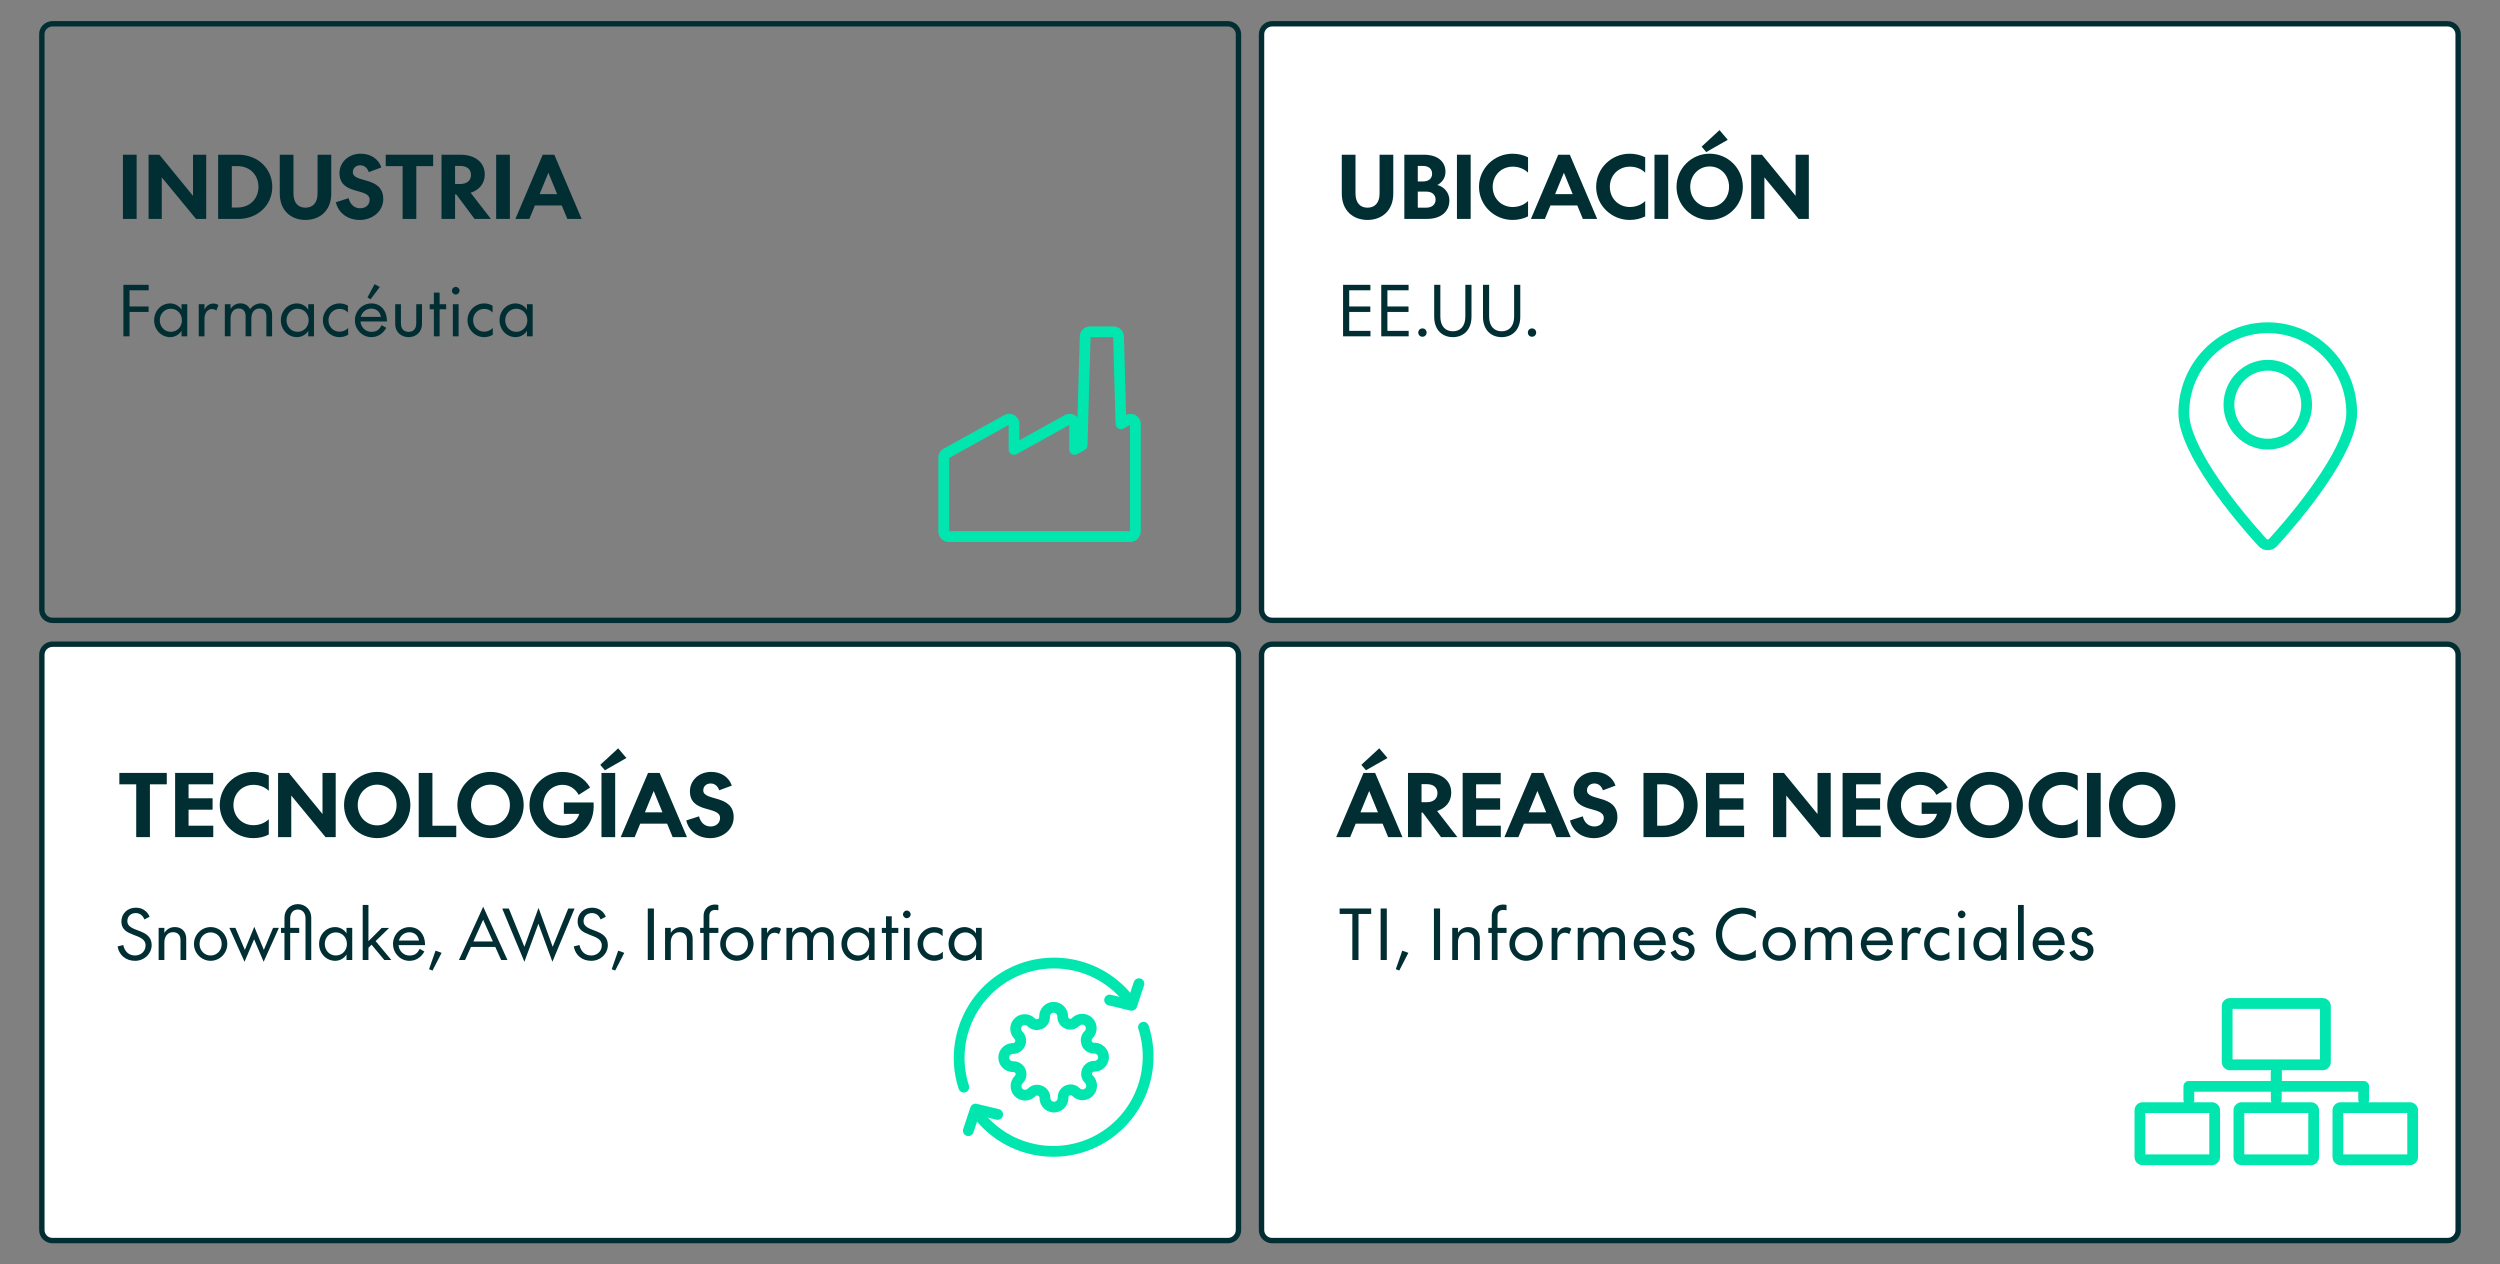 <?xml version="1.0" encoding="UTF-8"?>
<svg xmlns="http://www.w3.org/2000/svg" id="Layer_1" data-name="Layer 1" viewBox="0 0 1390.6 703.3">
  <rect x="0" y="0" width="1390.6" height="703.3" fill="#808080" stroke="none"/>
  <defs>
    <style>
      .cls-1 {
        fill: #fff;
      }

      .cls-1, .cls-2, .cls-3 {
        stroke-width: 0px;
      }

      .cls-2 {
        fill: #002e33;
      }

      .cls-3 {
        fill: #00e6ae;
      }
    </style>
  </defs>
  <g>
    <path class="cls-1" d="m683,690.07H29.17c-3.28,0-5.89-2.7-5.89-5.89v-319.96c0-3.28,2.7-5.89,5.89-5.89h653.83c3.28,0,5.89,2.7,5.89,5.89v319.96c0,3.19-2.61,5.89-5.89,5.89Z"></path>
    <path class="cls-2" d="m683,691.57H29.17c-4.08,0-7.39-3.32-7.39-7.39v-319.96c0-4.08,3.32-7.39,7.39-7.39h653.83c4.08,0,7.39,3.32,7.39,7.39v319.96c0,4.08-3.32,7.39-7.39,7.39ZM29.17,359.83c-2.42,0-4.39,1.97-4.39,4.39v319.96c0,2.42,1.97,4.39,4.39,4.39h653.83c2.42,0,4.39-1.97,4.39-4.39v-319.96c0-2.42-1.97-4.39-4.39-4.39H29.17Z"></path>
  </g>
  <g>
    <path class="cls-2" d="m75.13,534.45c-5.17,0-8.89-3.15-9.73-8.02l3.15-.76c.84,3.65,3.12,5.81,6.57,5.81,3.08,0,5.85-2.16,5.85-5.62,0-7.1-13.45-4.18-13.45-13.22,0-4.48,3.38-7.75,8.05-7.75,3.88,0,6.5,2.2,7.64,5.05l-2.89,1.48c-.87-2.13-2.39-3.53-4.86-3.53-2.62,0-4.63,1.75-4.63,4.52,0,6.38,13.53,3.76,13.53,13.26,0,4.79-4.06,8.78-9.23,8.78Z"></path>
    <path class="cls-2" d="m96.22,518.53c-2.81,0-4.79,2.17-4.79,5.7v9.76h-3.19v-17.86h3.19v2.77c1.22-1.94,3.19-3.23,5.85-3.23,4.1,0,6.31,2.93,6.31,6.38v11.93h-3.19v-11.13c0-2.73-1.56-4.33-4.18-4.33Z"></path>
    <path class="cls-2" d="m117.16,515.68c5.09,0,9.27,4.22,9.27,9.38s-4.18,9.38-9.27,9.38-9.27-4.22-9.27-9.38,4.18-9.38,9.27-9.38Zm0,15.8c3.46,0,6.15-2.73,6.15-6.42s-2.7-6.42-6.15-6.42-6.16,2.74-6.16,6.42,2.7,6.42,6.16,6.42Z"></path>
    <path class="cls-2" d="m146.65,534.98l-5.32-12.5-5.32,12.5-8.43-18.85h3.38l5.24,12.23,5.24-12.84,5.32,12.84,5.13-12.23h3.23l-8.47,18.85Z"></path>
    <path class="cls-2" d="m173.13,533.99h-3.19v-23.18c0-2.96-1.67-4.9-4.26-4.9s-4.26,1.94-4.26,4.9v5.32h5.02v2.81h-5.02v15.04h-3.19v-15.04h-1.94v-2.81h1.94v-5.74c0-4.29,3.23-7.48,7.45-7.48s7.45,3.19,7.45,7.52v23.56Z"></path>
    <path class="cls-2" d="m195.93,516.13v17.86h-3.19v-3.08c-1.22,2.2-3.88,3.53-6.27,3.53-5.09,0-8.97-4.18-8.97-9.38s3.88-9.38,8.97-9.38c2.39,0,5.05,1.33,6.27,3.53v-3.08h3.19Zm-9.12,15.35c3.46,0,6.16-2.73,6.16-6.42s-2.7-6.42-6.16-6.42-6.15,2.74-6.15,6.42,2.7,6.42,6.15,6.42Z"></path>
    <path class="cls-2" d="m204.94,503.37v20.14l7.41-7.37h4.1l-7.52,7.33,8.74,10.52h-3.91l-7.07-8.51-1.75,1.71v6.8h-3.19v-30.62h3.19Z"></path>
    <path class="cls-2" d="m233.47,527.8l2.58,1.45c-1.79,3.34-4.83,5.21-8.32,5.21-5.02,0-9.12-4.22-9.12-9.38s4.1-9.38,9.12-9.38,8.7,3.65,8.7,10.03h-14.74c.3,3.42,2.93,5.78,6.04,5.78s4.48-1.33,5.74-3.69Zm-11.59-4.63h11.17c-.38-2.54-2.28-4.6-5.32-4.6-2.81,0-5.09,1.86-5.85,4.6Z"></path>
    <path class="cls-2" d="m245.64,530l-5.05,9.84-1.94-.72,3.61-10.33,3.38,1.22Z"></path>
    <path class="cls-2" d="m275.5,526.73h-13.53l-3.27,7.26h-3.42l13.49-29.63,13.49,29.63h-3.5l-3.27-7.26Zm-12.2-3.04h10.87l-5.43-12.08-5.43,12.08Z"></path>
    <path class="cls-2" d="m307.27,534.98l-7.79-21.16-7.79,21.16-12.35-29.63h3.69l8.66,21.31,7.86-21.66,7.87,21.66,8.66-21.31h3.53l-12.35,29.63Z"></path>
    <path class="cls-2" d="m328.89,534.45c-5.17,0-8.89-3.15-9.73-8.02l3.15-.76c.84,3.65,3.12,5.81,6.57,5.81,3.08,0,5.85-2.16,5.85-5.62,0-7.1-13.45-4.18-13.45-13.22,0-4.48,3.38-7.75,8.05-7.75,3.88,0,6.5,2.2,7.64,5.05l-2.89,1.48c-.88-2.13-2.39-3.53-4.86-3.53-2.62,0-4.64,1.75-4.64,4.52,0,6.38,13.53,3.76,13.53,13.26,0,4.79-4.07,8.78-9.23,8.78Z"></path>
    <path class="cls-2" d="m347.25,530l-5.05,9.84-1.94-.72,3.61-10.33,3.38,1.22Z"></path>
    <path class="cls-2" d="m363.74,533.99h-3.42v-28.65h3.42v28.65Z"></path>
    <path class="cls-2" d="m377.91,518.53c-2.81,0-4.79,2.17-4.79,5.7v9.76h-3.19v-17.86h3.19v2.77c1.22-1.94,3.19-3.23,5.85-3.23,4.1,0,6.31,2.93,6.31,6.38v11.93h-3.19v-11.13c0-2.73-1.56-4.33-4.18-4.33Z"></path>
    <path class="cls-2" d="m389.43,516.13h1.94v-6.8c0-3.65,2.74-6.19,6.31-6.19.8,0,1.44.12,1.9.23v3c-.68-.15-1.06-.23-1.82-.23-1.79,0-3.19.99-3.19,3.27v6.72h5.02v2.81h-5.02v15.04h-3.19v-15.04h-1.94v-2.81Z"></path>
    <path class="cls-2" d="m409.87,515.68c5.09,0,9.27,4.22,9.27,9.38s-4.18,9.38-9.27,9.38-9.27-4.22-9.27-9.38,4.18-9.38,9.27-9.38Zm0,15.8c3.46,0,6.16-2.73,6.16-6.42s-2.7-6.42-6.16-6.42-6.15,2.74-6.15,6.42,2.7,6.42,6.15,6.42Z"></path>
    <path class="cls-2" d="m433.31,519.63c-.61-.53-1.52-.8-2.43-.8-2.66,0-4.18,2.32-4.18,5.43v9.73h-3.19v-17.86h3.19v3.04c.87-1.94,2.62-3.42,4.94-3.42,1.14,0,2.17.38,2.81.87l-1.14,3Z"></path>
    <path class="cls-2" d="m451.52,518.91c1.25-1.86,3.46-3.23,5.96-3.23,4.07,0,6.27,2.81,6.27,6.27v12.04h-3.19v-11.21c0-2.74-1.44-4.26-3.8-4.26-2.81,0-4.56,2.09-4.56,5.62v9.84h-3.19v-11.21c0-2.74-1.41-4.26-3.8-4.26-2.77,0-4.56,2.09-4.56,5.62v9.84h-3.19v-17.86h3.19v2.7c1.1-1.94,3.08-3.15,5.47-3.15,2.7,0,4.45,1.37,5.4,3.23Z"></path>
    <path class="cls-2" d="m486.47,516.13v17.86h-3.19v-3.08c-1.22,2.2-3.88,3.53-6.27,3.53-5.09,0-8.97-4.18-8.97-9.38s3.88-9.38,8.97-9.38c2.39,0,5.05,1.33,6.27,3.53v-3.08h3.19Zm-9.12,15.35c3.46,0,6.16-2.73,6.16-6.42s-2.7-6.42-6.16-6.42-6.15,2.74-6.15,6.42,2.7,6.42,6.15,6.42Z"></path>
    <path class="cls-2" d="m490.51,516.13h2.32v-6.46h3.19v6.46h3.65v2.81h-3.65v15.04h-3.19v-15.04h-2.32v-2.81Z"></path>
    <path class="cls-2" d="m502.28,508.61c0-1.14.99-2.13,2.13-2.13s2.13.99,2.13,2.13-.95,2.13-2.13,2.13-2.13-.95-2.13-2.13Zm3.72,7.52v17.86h-3.19v-17.86h3.19Z"></path>
    <path class="cls-2" d="m524.32,516.97v3.8c-1.06-1.29-2.81-2.05-4.67-2.05-3.38,0-6.16,2.66-6.16,6.35s2.77,6.34,6.16,6.34c1.86,0,3.68-.8,4.79-2.09v3.8c-1.41.84-3.04,1.33-4.79,1.33-5.09,0-9.27-4.22-9.27-9.38s4.18-9.38,9.27-9.38c1.75,0,3.31.46,4.67,1.29Z"></path>
    <path class="cls-2" d="m546.06,516.13v17.86h-3.19v-3.08c-1.22,2.2-3.88,3.53-6.27,3.53-5.09,0-8.97-4.18-8.97-9.38s3.88-9.38,8.97-9.38c2.39,0,5.05,1.33,6.27,3.53v-3.08h3.19Zm-9.12,15.35c3.46,0,6.15-2.73,6.15-6.42s-2.7-6.42-6.15-6.42-6.16,2.74-6.16,6.42,2.7,6.42,6.16,6.42Z"></path>
  </g>
  <g>
    <path class="cls-1" d="m586.76,557.52c-.48,0-1.01-.18-1.37-.54l-8.59-8.35c-.36-.36-.6-.89-.6-1.43s.24-1.01.6-1.43l8.59-8.35c.78-.78,2.03-.72,2.8.06.78.78.72,2.03-.06,2.8l-7.16,6.98,7.16,6.98c.78.78.78,2.03.06,2.8-.42.3-.89.48-1.43.48Z"></path>
    <path class="cls-1" d="m629.35,624.51c-.84,0-1.55-.48-1.85-1.31l-3.34-9.42-9.31,3.58c-1.01.42-2.15-.12-2.56-1.13-.42-1.01.12-2.15,1.13-2.56l11.21-4.29c.48-.18,1.07-.18,1.55.06.48.24.84.66,1.01,1.13l4,11.33c.36,1.01-.18,2.15-1.19,2.51-.18.12-.42.12-.66.12Z"></path>
    <path class="cls-1" d="m541.49,626.72c-.18,0-.36,0-.54-.06l-11.57-3.28c-1.01-.3-1.67-1.37-1.37-2.45.3-1.01,1.37-1.67,2.45-1.37l9.6,2.74,2.45-9.66c.24-1.07,1.31-1.67,2.39-1.43,1.07.24,1.67,1.31,1.43,2.39l-2.92,11.63c-.12.54-.48.95-.89,1.19-.36.18-.72.3-1.01.3Z"></path>
    <path class="cls-1" d="m538.98,622.66c-.66,0-1.31-.3-1.67-.89-5.07-7.99-7.75-17.3-7.75-26.78,0-16.7,8.23-32.27,22.07-41.64.89-.6,2.15-.36,2.74.54.6.89.36,2.15-.54,2.74-12.77,8.65-20.34,22.97-20.34,38.36,0,8.77,2.45,17.3,7.1,24.7.6.89.3,2.15-.6,2.68-.3.18-.66.3-1.01.3Z"></path>
    <path class="cls-1" d="m579.84,645.21c-5.67,0-11.21-.95-16.46-2.74-1.01-.36-1.55-1.49-1.19-2.51s1.49-1.55,2.51-1.19c4.89,1.67,9.96,2.56,15.21,2.56,17.84,0,34.24-10.44,41.88-26.54.48-.95,1.61-1.37,2.62-.95.95.48,1.37,1.61.95,2.62-8.35,17.42-26.19,28.75-45.51,28.75Z"></path>
    <path class="cls-1" d="m627.68,590.63c-.95,0-1.79-.72-1.97-1.73-2.98-22.97-22.73-40.26-45.93-40.26-1.07,0-1.97-.89-1.97-1.97s.89-1.97,1.97-1.97c25.17,0,46.59,18.79,49.81,43.66.12,1.07-.6,2.09-1.67,2.21-.06.06-.18.06-.24.06Z"></path>
  </g>
  <path class="cls-1" d="m606.68,591.99v7.45c0,.27-.09.53-.28.78s-.4.4-.64.42l-6.24.97c-.3.94-.73,1.96-1.29,3.06.91,1.29,2.12,2.83,3.62,4.63.19.3.28.56.28.8,0,.32-.09.58-.28.76-.62.81-1.72,2.01-3.32,3.6s-2.65,2.39-3.16,2.39c-.3,0-.58-.09-.85-.28l-4.63-3.62c-.99.51-2.03.93-3.1,1.25-.3,2.9-.6,4.98-.93,6.24-.19.64-.59.97-1.21.97h-7.49c-.3,0-.56-.1-.81-.3-.24-.2-.38-.44-.4-.7l-.93-6.16c-.91-.27-1.92-.68-3.02-1.25l-4.75,3.58c-.19.19-.46.28-.8.28-.3,0-.58-.11-.85-.32-3.86-3.57-5.8-5.72-5.8-6.44,0-.24.09-.5.28-.76.27-.38.82-1.09,1.65-2.13.83-1.05,1.46-1.86,1.89-2.46-.62-1.18-1.09-2.28-1.41-3.3l-6.12-.97c-.27-.03-.5-.15-.68-.38-.19-.23-.28-.49-.28-.78v-7.45c0-.27.09-.53.28-.79.19-.25.4-.39.64-.42l6.24-.97c.29-.94.72-1.96,1.29-3.06-.91-1.29-2.12-2.83-3.62-4.63-.19-.3-.28-.56-.28-.81,0-.32.09-.59.28-.8.59-.81,1.69-2,3.3-3.58,1.61-1.58,2.67-2.38,3.18-2.38.29,0,.58.09.85.28l4.63,3.62c.91-.48,1.95-.91,3.1-1.29.3-2.9.6-4.96.93-6.2.19-.64.59-.97,1.21-.97h7.49c.29,0,.56.1.8.3.24.2.38.44.4.7l.93,6.16c.91.27,1.92.68,3.02,1.25l4.75-3.58c.22-.19.48-.28.81-.28.29,0,.58.11.85.32,3.86,3.57,5.8,5.72,5.8,6.44,0,.22-.09.47-.28.76-.32.43-.88,1.15-1.69,2.17-.8,1.02-1.41,1.82-1.81,2.41.62,1.29,1.07,2.39,1.37,3.3l6.12.93c.27.05.5.2.68.42.19.23.28.49.28.78Zm-18.47,10.95c2.01-2.01,3.02-4.44,3.02-7.29s-1.01-5.27-3.02-7.28c-2.01-2.01-4.44-3.02-7.28-3.02s-5.27,1.01-7.29,3.02-3.02,4.44-3.02,7.28,1.01,5.27,3.02,7.29c2.01,2.01,4.44,3.02,7.29,3.02s5.27-1.01,7.28-3.02Z"></path>
  <g>
    <path class="cls-2" d="m767.37,107.61v-21.55h7.63v21.6c0,9.42-6.25,14.68-14.35,14.68s-14.3-5.26-14.3-14.68v-21.6h7.63v21.55c0,5.26,2.65,7.91,6.68,7.91s6.73-2.65,6.73-7.91Z"></path>
    <path class="cls-2" d="m806.2,111.49c0,6.11-4.55,10.28-12.5,10.28h-12.55v-35.71h10.85c7.72,0,12.03,3.84,12.03,9.57,0,3.65-2.23,6.06-4.5,7.25,3.93,1.14,6.68,4.41,6.68,8.62Zm-17.57-10.56h2.94c2.98,0,5.02-1.52,5.02-4.31s-2.04-4.31-5.02-4.31h-2.94v8.62Zm0,14.59h4.59c3.36,0,5.3-1.8,5.3-4.5s-1.94-4.45-5.3-4.45h-4.59v8.95Z"></path>
    <path class="cls-2" d="m818.04,121.77h-7.63v-35.71h7.63v35.71Z"></path>
    <path class="cls-2" d="m841.48,115.14c3.5,0,6.49-1.37,8.48-3.32v8.53c-2.56,1.33-5.54,1.99-8.62,1.99-10.33,0-18.66-8.29-18.66-18.42s8.34-18.42,18.66-18.42c3.08,0,6.06.71,8.62,1.99v8.53c-1.99-1.94-4.97-3.32-8.48-3.32-6.39,0-11.18,4.83-11.18,11.23s4.78,11.22,11.18,11.22Z"></path>
    <path class="cls-2" d="m877.38,114.29h-14.97l-3.08,7.48h-7.77l15.2-35.71h6.44l15.2,35.71h-7.96l-3.08-7.48Zm-12.36-6.3h9.76l-4.88-11.89-4.88,11.89Z"></path>
    <path class="cls-2" d="m906.64,115.14c3.51,0,6.49-1.37,8.48-3.32v8.53c-2.56,1.33-5.54,1.99-8.62,1.99-10.33,0-18.66-8.29-18.66-18.42s8.34-18.42,18.66-18.42c3.08,0,6.06.71,8.62,1.99v8.53c-1.99-1.94-4.97-3.32-8.48-3.32-6.39,0-11.18,4.83-11.18,11.23s4.78,11.22,11.18,11.22Z"></path>
    <path class="cls-2" d="m927.9,121.77h-7.62v-35.71h7.62v35.71Z"></path>
    <path class="cls-2" d="m950.97,85.49c10.28,0,18.47,8.29,18.47,18.42s-8.19,18.42-18.47,18.42-18.42-8.29-18.42-18.42,8.24-18.42,18.42-18.42Zm0,7.1c-5.97,0-10.8,4.78-10.8,11.32s4.83,11.32,10.8,11.32,10.8-4.78,10.8-11.32-4.78-11.32-10.8-11.32Zm5.49-20.22l4.59,5.4-11.98,6.82-2.56-3.03,9.95-9.19Z"></path>
    <path class="cls-2" d="m980.09,86.06l18.71,22.88v-22.88h7.34v35.71h-5.68l-19.04-23.11v23.11h-7.34v-35.71h6.01Z"></path>
  </g>
  <g>
    <path class="cls-2" d="m76,121.77h-7.62v-35.71h7.62v35.71Z"></path>
    <path class="cls-2" d="m88.65,86.06l18.71,22.88v-22.88h7.34v35.71h-5.68l-19.04-23.11v23.11h-7.34v-35.71h6.02Z"></path>
    <path class="cls-2" d="m132.6,86.06c10.56,0,18.85,7.53,18.85,17.86s-8.29,17.86-18.85,17.86h-11.27v-35.71h11.27Zm-.43,6.35h-3.22v23.02h3.17c6.92,0,11.65-4.97,11.65-11.51s-4.74-11.51-11.6-11.51Z"></path>
    <path class="cls-2" d="m176.64,107.61v-21.55h7.62v21.6c0,9.42-6.25,14.68-14.35,14.68s-14.3-5.26-14.3-14.68v-21.6h7.62v21.55c0,5.26,2.65,7.91,6.68,7.91s6.73-2.65,6.73-7.91Z"></path>
    <path class="cls-2" d="m200.08,122.34c-6.63,0-11.94-3.88-13.26-9.85l7.1-2.27c.8,3.41,3.17,5.64,6.39,5.64,3.03,0,5.3-1.85,5.3-4.78,0-6.82-16.77-2.27-16.77-14.78,0-5.83,4.74-10.8,11.84-10.8,5.59,0,9.9,2.98,11.46,7.63l-7.01,2.6c-.66-2.04-2.23-3.79-4.74-3.79-2.32,0-4.12,1.47-4.12,3.84,0,6.25,16.91,2.04,16.91,14.92,0,6.73-5.87,11.65-13.12,11.65Z"></path>
    <path class="cls-2" d="m231.57,92.41v29.37h-7.63v-29.37h-9.38v-6.35h26.38v6.35h-9.38Z"></path>
    <path class="cls-2" d="m253.12,121.77h-7.53v-35.71h10.56c7.86,0,13.5,4.03,13.5,11.04,0,5.02-3.13,8.57-7.86,10.13l11.27,14.54h-9.09l-10.18-13.64h-.66v13.64Zm0-19.42h2.89c3.46,0,5.97-1.71,5.97-5.07s-2.51-4.97-5.97-4.97h-2.89v10.04Z"></path>
    <path class="cls-2" d="m283.62,121.77h-7.63v-35.71h7.63v35.71Z"></path>
    <path class="cls-2" d="m312.51,114.29h-14.97l-3.08,7.48h-7.77l15.2-35.71h6.44l15.2,35.71h-7.96l-3.08-7.48Zm-12.36-6.3h9.76l-4.88-11.89-4.88,11.89Z"></path>
  </g>
  <g>
    <path class="cls-2" d="m769.07,461.2h-14.97l-3.08,7.48h-7.77l15.2-35.71h6.44l15.2,35.71h-7.96l-3.08-7.48Zm-12.36-6.3h9.76l-4.88-11.89-4.88,11.89Zm10.47-35.62l4.59,5.4-11.98,6.82-2.56-3.03,9.95-9.19Z"></path>
    <path class="cls-2" d="m790.71,468.68h-7.53v-35.71h10.56c7.86,0,13.5,4.03,13.5,11.04,0,5.02-3.13,8.57-7.86,10.13l11.27,14.54h-9.09l-10.18-13.64h-.66v13.64Zm0-19.42h2.89c3.46,0,5.97-1.71,5.97-5.07s-2.51-4.97-5.97-4.97h-2.89v10.04Z"></path>
    <path class="cls-2" d="m813.58,432.97h21.17v6.35h-13.69v7.77h13.36v6.35h-13.36v8.9h13.74v6.35h-21.22v-35.71Z"></path>
    <path class="cls-2" d="m862.65,461.2h-14.97l-3.08,7.48h-7.77l15.2-35.71h6.44l15.2,35.71h-7.96l-3.08-7.48Zm-12.36-6.3h9.76l-4.88-11.89-4.88,11.89Z"></path>
    <path class="cls-2" d="m886.56,469.25c-6.63,0-11.94-3.88-13.26-9.85l7.1-2.27c.81,3.41,3.17,5.64,6.39,5.64,3.03,0,5.3-1.85,5.3-4.78,0-6.82-16.77-2.27-16.77-14.78,0-5.83,4.74-10.8,11.84-10.8,5.59,0,9.9,2.98,11.46,7.63l-7.01,2.6c-.66-2.04-2.23-3.79-4.74-3.79-2.32,0-4.12,1.47-4.12,3.84,0,6.25,16.91,2.04,16.91,14.92,0,6.73-5.87,11.65-13.12,11.65Z"></path>
    <path class="cls-2" d="m925.44,432.97c10.56,0,18.85,7.53,18.85,17.86s-8.29,17.86-18.85,17.86h-11.27v-35.71h11.27Zm-.43,6.35h-3.22v23.02h3.17c6.92,0,11.65-4.97,11.65-11.51s-4.74-11.51-11.6-11.51Z"></path>
    <path class="cls-2" d="m948.93,432.97h21.17v6.35h-13.69v7.77h13.36v6.35h-13.36v8.9h13.74v6.35h-21.22v-35.71Z"></path>
    <path class="cls-2" d="m992.26,432.97l18.71,22.88v-22.88h7.34v35.71h-5.68l-19.04-23.11v23.11h-7.34v-35.71h6.02Z"></path>
    <path class="cls-2" d="m1024.94,432.97h21.17v6.35h-13.69v7.77h13.36v6.35h-13.36v8.9h13.74v6.35h-21.22v-35.71Z"></path>
    <path class="cls-2" d="m1068.18,469.25c-10.18,0-18.42-8.29-18.42-18.42s8.24-18.42,18.42-18.42c6.58,0,12.17,3.36,15.3,8.71l-6.35,4.07c-1.8-3.36-5.07-5.59-8.95-5.59-5.97,0-10.8,4.88-10.8,11.23s4.83,11.41,10.94,11.41c4.45,0,7.81-2.13,9.14-6.49h-8.57v-6.35h16.53c.9,12.41-7.06,19.85-17.24,19.85Z"></path>
    <path class="cls-2" d="m1106.73,432.4c10.28,0,18.47,8.29,18.47,18.42s-8.19,18.42-18.47,18.42-18.42-8.29-18.42-18.42,8.24-18.42,18.42-18.42Zm0,7.1c-5.97,0-10.8,4.78-10.8,11.32s4.83,11.32,10.8,11.32,10.8-4.78,10.8-11.32-4.78-11.32-10.8-11.32Z"></path>
    <path class="cls-2" d="m1147.22,462.05c3.5,0,6.49-1.37,8.48-3.32v8.53c-2.56,1.33-5.54,1.99-8.62,1.99-10.33,0-18.66-8.29-18.66-18.42s8.34-18.42,18.66-18.42c3.08,0,6.06.71,8.62,1.99v8.53c-1.99-1.94-4.97-3.32-8.48-3.32-6.39,0-11.18,4.83-11.18,11.23s4.78,11.22,11.18,11.22Z"></path>
    <path class="cls-2" d="m1168.48,468.68h-7.63v-35.71h7.63v35.71Z"></path>
    <path class="cls-2" d="m1191.54,432.4c10.28,0,18.47,8.29,18.47,18.42s-8.19,18.42-18.47,18.42-18.42-8.29-18.42-18.42,8.24-18.42,18.42-18.42Zm0,7.1c-5.97,0-10.8,4.78-10.8,11.32s4.83,11.32,10.8,11.32,10.8-4.78,10.8-11.32-4.78-11.32-10.8-11.32Z"></path>
  </g>
  <g>
    <path class="cls-2" d="m83.39,436.27v29.37h-7.62v-29.37h-9.38v-6.35h26.38v6.35h-9.38Z"></path>
    <path class="cls-2" d="m97.41,429.92h21.17v6.35h-13.69v7.77h13.36v6.35h-13.36v8.9h13.74v6.35h-21.22v-35.71Z"></path>
    <path class="cls-2" d="m141.03,459c3.5,0,6.49-1.37,8.48-3.32v8.53c-2.56,1.33-5.54,1.99-8.62,1.99-10.33,0-18.66-8.29-18.66-18.42s8.34-18.42,18.66-18.42c3.08,0,6.06.71,8.62,1.99v8.53c-1.99-1.94-4.97-3.32-8.48-3.32-6.39,0-11.18,4.83-11.18,11.23s4.78,11.22,11.18,11.22Z"></path>
    <path class="cls-2" d="m160.68,429.92l18.71,22.88v-22.88h7.34v35.71h-5.68l-19.04-23.11v23.11h-7.34v-35.71h6.01Z"></path>
    <path class="cls-2" d="m209.79,429.36c10.28,0,18.47,8.29,18.47,18.42s-8.19,18.42-18.47,18.42-18.42-8.29-18.42-18.42,8.24-18.42,18.42-18.42Zm0,7.1c-5.97,0-10.8,4.78-10.8,11.32s4.83,11.32,10.8,11.32,10.8-4.78,10.8-11.32-4.78-11.32-10.8-11.32Z"></path>
    <path class="cls-2" d="m232.9,429.92h7.63v29.37h13.26v6.35h-20.89v-35.71Z"></path>
    <path class="cls-2" d="m272.82,429.36c10.28,0,18.47,8.29,18.47,18.42s-8.19,18.42-18.47,18.42-18.42-8.29-18.42-18.42,8.24-18.42,18.42-18.42Zm0,7.1c-5.97,0-10.8,4.78-10.8,11.32s4.83,11.32,10.8,11.32,10.8-4.78,10.8-11.32-4.78-11.32-10.8-11.32Z"></path>
    <path class="cls-2" d="m312.93,466.2c-10.18,0-18.42-8.29-18.42-18.42s8.24-18.42,18.42-18.42c6.58,0,12.17,3.36,15.3,8.71l-6.35,4.07c-1.8-3.36-5.07-5.59-8.95-5.59-5.97,0-10.8,4.88-10.8,11.23s4.83,11.41,10.94,11.41c4.45,0,7.81-2.13,9.14-6.49h-8.57v-6.35h16.53c.9,12.41-7.06,19.85-17.24,19.85Z"></path>
    <path class="cls-2" d="m343.85,416.24l4.59,5.4-11.98,6.82-2.56-3.03,9.95-9.19Zm-1.66,49.4h-7.63v-35.71h7.63v35.71Z"></path>
    <path class="cls-2" d="m371.09,458.15h-14.97l-3.08,7.48h-7.77l15.2-35.71h6.44l15.2,35.71h-7.96l-3.08-7.48Zm-12.36-6.3h9.76l-4.88-11.89-4.88,11.89Z"></path>
    <path class="cls-2" d="m395,466.2c-6.63,0-11.94-3.88-13.26-9.85l7.1-2.27c.8,3.41,3.17,5.64,6.39,5.64,3.03,0,5.3-1.85,5.3-4.78,0-6.82-16.77-2.27-16.77-14.78,0-5.83,4.74-10.8,11.84-10.8,5.59,0,9.9,2.98,11.46,7.63l-7.01,2.6c-.66-2.04-2.23-3.79-4.74-3.79-2.32,0-4.12,1.47-4.12,3.84,0,6.25,16.91,2.04,16.91,14.92,0,6.73-5.87,11.65-13.12,11.65Z"></path>
  </g>
  <g>
    <g id="Path_1152" data-name="Path 1152">
      <path class="cls-3" d="m586.28,618.82c-4.44,0-8.05-3.61-8.05-8.05v-.23c-.01-.41-.31-.83-.76-1-.06-.02-.12-.04-.17-.07-.44-.19-.94-.1-1.29.23l-.13.13c-3.14,3.14-8.24,3.14-11.38,0-3.14-3.14-3.14-8.25,0-11.38l.15-.15c.27-.28.3-.63.3-.82s-.05-.54-.36-.84c-.22-.22-.51-.33-.82-.34h-.4c-4.44,0-8.05-3.61-8.05-8.05s3.61-8.05,8.05-8.05h.23c.41-.01.83-.31,1-.76.02-.06.04-.12.07-.18.19-.44.1-.94-.23-1.28l-.13-.13c-1.51-1.51-2.35-3.53-2.35-5.68s.84-4.17,2.36-5.69c3.14-3.14,8.24-3.14,11.38,0l.15.15c.32.31.83.4,1.26.21.16-.07.32-.13.49-.17.28-.22.44-.55.44-.91v-.41c0-4.44,3.61-8.05,8.04-8.05h0c4.44,0,8.04,3.61,8.05,8.04v.23c0,.4.23.69.36.82.13.13.4.36.85.34.31,0,.6-.12.82-.34l.12-.12c1.51-1.51,3.53-2.35,5.68-2.35s4.17.84,5.69,2.36,2.36,3.54,2.36,5.69-.84,4.17-2.36,5.69l-.14.14c-.32.33-.41.83-.22,1.27.07.16.13.32.17.49.22.28.55.44.91.44h.42c2.15,0,4.17.84,5.69,2.36,1.52,1.52,2.36,3.54,2.35,5.69,0,4.43-3.61,8.04-8.04,8.04h-.23c-.45,0-.87.28-1.05.71,0,0,0,.02-.01.03-.19.44-.1.94.23,1.28l.12.12c3.15,3.15,3.14,8.25,0,11.39-1.52,1.52-3.54,2.36-5.69,2.36s-4.17-.84-5.69-2.36l-.15-.15c-.44-.42-1.2-.41-1.66.06-.21.22-.33.51-.34.82v.4c0,4.44-3.61,8.05-8.05,8.05Zm-6.65-14.87c2.73,1.04,4.53,3.59,4.6,6.52v.3c0,1.13.92,2.05,2.05,2.05s2.05-.92,2.05-2.05v-.43c.02-1.88.74-3.63,2.02-4.96,2.76-2.85,7.33-2.93,10.18-.17l.19.19c.77.78,2.12.78,2.9,0,.8-.8.8-2.1,0-2.9l-.14-.14c-2.09-2.13-2.65-5.23-1.47-7.92,1.13-2.62,3.7-4.32,6.55-4.33h.24c1.13,0,2.04-.92,2.04-2.05,0-.55-.21-1.06-.6-1.45-.39-.39-.9-.6-1.45-.6h-.43c-2.87-.01-5.44-1.72-6.57-4.34-.1-.24-.17-.48-.21-.74-.88-2.55-.26-5.38,1.66-7.33l.17-.17c.39-.39.61-.91.61-1.46s-.21-1.06-.6-1.45c-.78-.78-2.12-.78-2.9,0l-.16.16c-1.36,1.32-3.11,2.04-4.97,2.05h-.07c-3.93,0-7.16-3.18-7.19-7.13v-.26c0-1.13-.92-2.05-2.05-2.05h0c-1.13,0-2.05.92-2.05,2.05v.43c-.01,2.87-1.72,5.44-4.34,6.57-.24.1-.49.17-.74.21-2.55.88-5.38.26-7.33-1.66l-.17-.17c-.77-.77-2.12-.77-2.9,0-.39.39-.6.9-.6,1.45s.21,1.06.6,1.45l.16.16c2.05,2.1,2.63,5.16,1.49,7.83-1.04,2.73-3.59,4.53-6.52,4.6h-.3c-1.13,0-2.05.92-2.05,2.05s.92,2.05,2.05,2.05h.43c1.88.02,3.63.74,4.97,2.03,1.38,1.33,2.16,3.13,2.19,5.05.03,1.92-.69,3.74-2.02,5.12l-.19.19c-.8.8-.8,2.1,0,2.9.8.8,2.1.8,2.9,0l.15-.15c2.1-2.06,5.16-2.63,7.84-1.49Zm25.12-8.32h0,0Z"></path>
    </g>
    <g>
      <path class="cls-3" d="m629.53,562.22c-.23,0-.47-.03-.7-.08l-12.32-2.96c-1.61-.39-2.6-2.01-2.22-3.62.39-1.61,2.01-2.6,3.62-2.22l9.64,2.31,3.12-9.41c.52-1.57,2.22-2.42,3.79-1.9,1.57.52,2.42,2.22,1.9,3.79l-3.99,12.02c-.42,1.25-1.58,2.06-2.84,2.06Z"></path>
      <path class="cls-3" d="m538.63,631.93c-.31,0-.63-.05-.95-.15-1.57-.52-2.42-2.22-1.9-3.79l3.99-12.02c.49-1.48,2.04-2.33,3.55-1.97l12.32,2.96c1.61.39,2.6,2.01,2.22,3.62-.39,1.61-2.01,2.6-3.62,2.22l-9.64-2.31-3.12,9.41c-.42,1.26-1.59,2.05-2.85,2.05Z"></path>
      <path class="cls-3" d="m536.11,607.74c-1.26,0-2.44-.8-2.85-2.07-8.26-25.29,2.65-53.04,25.94-65.98,23.29-12.94,52.61-7.55,69.73,12.82,1.07,1.27.9,3.16-.37,4.23-1.27,1.07-3.16.9-4.23-.37-15.27-18.17-41.44-22.98-62.22-11.43-20.78,11.55-30.52,36.31-23.15,58.87.51,1.58-.35,3.27-1.92,3.78-.31.1-.62.15-.93.15Z"></path>
      <path class="cls-3" d="m585.92,643.44c-16.04,0-31.83-6.89-42.69-19.83-1.07-1.27-.9-3.16.37-4.23,1.27-1.07,3.16-.9,4.23.37,15.27,18.17,41.43,22.98,62.22,11.44,20.78-11.55,30.52-36.31,23.15-58.87-.51-1.58.35-3.27,1.92-3.78,1.58-.52,3.27.34,3.78,1.92,8.26,25.29-2.65,53.04-25.94,65.98-8.5,4.72-17.81,7.01-27.04,7.01Z"></path>
    </g>
  </g>
  <path class="cls-2" d="m683,346.57H29.17c-4.08,0-7.39-3.32-7.39-7.39V19.12c-.06-1.87.67-3.71,2.04-5.12,1.4-1.44,3.35-2.27,5.35-2.27h653.83c4.08,0,7.39,3.32,7.39,7.39v319.96c0,4.13-3.32,7.49-7.39,7.49ZM29.17,14.73c-1.2,0-2.36.5-3.2,1.36-.8.83-1.23,1.89-1.19,2.99v320.1c0,2.42,1.97,4.39,4.39,4.39h653.83c2.42,0,4.39-2.01,4.39-4.49V19.12c0-2.42-1.97-4.39-4.39-4.39H29.17Z"></path>
  <g>
    <path class="cls-1" d="m1361.43,345.07h-653.83c-3.28,0-5.89-2.7-5.89-5.89V19.12c0-3.28,2.7-5.89,5.89-5.89h653.83c3.28,0,5.89,2.7,5.89,5.89v319.96c.1,3.28-2.61,5.99-5.89,5.99Z"></path>
    <path class="cls-2" d="m1361.43,346.57h-653.83c-4.08,0-7.39-3.32-7.39-7.39V19.12c0-4.08,3.32-7.39,7.39-7.39h653.83c4.08,0,7.39,3.32,7.39,7.39v319.96c.06,1.93-.67,3.8-2.06,5.23-1.39,1.43-3.33,2.26-5.33,2.26ZM707.6,14.73c-2.42,0-4.39,1.97-4.39,4.39v320.06c0,2.42,1.97,4.39,4.39,4.39h653.83c1.2,0,2.33-.48,3.17-1.35.82-.84,1.25-1.94,1.22-3.1V19.12c0-2.42-1.97-4.39-4.39-4.39h-653.83Z"></path>
  </g>
  <g>
    <path class="cls-2" d="m747.07,158.43h15.2v3.04h-11.78v9h11.74v3.04h-11.74v10.53h11.82v3.04h-15.24v-28.65Z"></path>
    <path class="cls-2" d="m768.31,158.43h15.2v3.04h-11.78v9h11.74v3.04h-11.74v10.53h11.82v3.04h-15.24v-28.65Z"></path>
    <path class="cls-2" d="m791.22,182.67c1.29,0,2.32.99,2.32,2.32s-1.03,2.32-2.32,2.32-2.32-.99-2.32-2.32,1.03-2.32,2.32-2.32Z"></path>
    <path class="cls-2" d="m815.08,176.06v-17.63h3.42v17.78c0,7.41-4.6,11.32-10.37,11.32s-10.37-3.91-10.37-11.32v-17.78h3.42v17.63c0,5.4,2.77,8.21,6.95,8.21s6.95-2.81,6.95-8.21Z"></path>
    <path class="cls-2" d="m842.22,176.06v-17.63h3.42v17.78c0,7.41-4.6,11.32-10.37,11.32s-10.37-3.91-10.37-11.32v-17.78h3.42v17.63c0,5.4,2.77,8.21,6.95,8.21s6.95-2.81,6.95-8.21Z"></path>
    <path class="cls-2" d="m852.17,182.67c1.29,0,2.32.99,2.32,2.32s-1.03,2.32-2.32,2.32-2.32-.99-2.32-2.32,1.03-2.32,2.32-2.32Z"></path>
  </g>
  <g>
    <path class="cls-2" d="m767.37,107.61v-21.55h7.63v21.6c0,9.42-6.25,14.68-14.35,14.68s-14.3-5.26-14.3-14.68v-21.6h7.63v21.55c0,5.26,2.65,7.91,6.68,7.91s6.72-2.65,6.72-7.91Z"></path>
    <path class="cls-2" d="m806.2,111.49c0,6.11-4.55,10.28-12.5,10.28h-12.55v-35.71h10.85c7.72,0,12.03,3.84,12.03,9.57,0,3.65-2.23,6.06-4.5,7.25,3.93,1.14,6.68,4.41,6.68,8.62Zm-17.57-10.56h2.94c2.98,0,5.02-1.52,5.02-4.31s-2.04-4.31-5.02-4.31h-2.94v8.62Zm0,14.59h4.6c3.36,0,5.3-1.8,5.3-4.5s-1.94-4.45-5.3-4.45h-4.6v8.95Z"></path>
    <path class="cls-2" d="m818.04,121.77h-7.63v-35.71h7.63v35.71Z"></path>
    <path class="cls-2" d="m841.48,115.14c3.5,0,6.49-1.37,8.48-3.32v8.53c-2.56,1.33-5.54,1.99-8.62,1.99-10.33,0-18.66-8.29-18.66-18.42s8.34-18.42,18.66-18.42c3.08,0,6.06.71,8.62,1.99v8.53c-1.99-1.94-4.97-3.32-8.48-3.32-6.39,0-11.18,4.83-11.18,11.23s4.78,11.22,11.18,11.22Z"></path>
    <path class="cls-2" d="m877.38,114.29h-14.97l-3.08,7.48h-7.77l15.2-35.71h6.44l15.2,35.71h-7.96l-3.08-7.48Zm-12.36-6.3h9.76l-4.88-11.89-4.88,11.89Z"></path>
    <path class="cls-2" d="m906.64,115.14c3.51,0,6.49-1.37,8.48-3.32v8.53c-2.56,1.33-5.54,1.99-8.62,1.99-10.32,0-18.66-8.29-18.66-18.42s8.34-18.42,18.66-18.42c3.08,0,6.06.71,8.62,1.99v8.53c-1.99-1.94-4.97-3.32-8.48-3.32-6.39,0-11.18,4.83-11.18,11.23s4.78,11.22,11.18,11.22Z"></path>
    <path class="cls-2" d="m927.91,121.77h-7.62v-35.71h7.62v35.71Z"></path>
    <path class="cls-2" d="m950.97,85.49c10.28,0,18.47,8.29,18.47,18.42s-8.2,18.42-18.47,18.42-18.42-8.29-18.42-18.42,8.24-18.42,18.42-18.42Zm0,7.1c-5.97,0-10.8,4.78-10.8,11.32s4.83,11.32,10.8,11.32,10.8-4.78,10.8-11.32-4.78-11.32-10.8-11.32Zm5.49-20.22l4.59,5.4-11.98,6.82-2.56-3.03,9.95-9.19Z"></path>
    <path class="cls-2" d="m980.09,86.06l18.71,22.88v-22.88h7.34v35.71h-5.68l-19.04-23.11v23.11h-7.34v-35.71h6.02Z"></path>
  </g>
  <g>
    <path class="cls-1" d="m1361.43,690.07h-653.83c-3.28,0-5.89-2.7-5.89-5.89v-319.96c0-3.28,2.7-5.89,5.89-5.89h653.83c3.28,0,5.89,2.7,5.89,5.89v319.96c.1,3.19-2.61,5.89-5.89,5.89Z"></path>
    <path class="cls-2" d="m1361.43,691.57h-653.83c-4.08,0-7.39-3.32-7.39-7.39v-319.96c0-4.08,3.32-7.39,7.39-7.39h653.83c4.08,0,7.39,3.32,7.39,7.39v319.96c.06,1.87-.67,3.71-2.04,5.12-1.4,1.44-3.35,2.27-5.35,2.27Zm-653.83-331.74c-2.42,0-4.39,1.97-4.39,4.39v319.96c0,2.42,1.97,4.39,4.39,4.39h653.83c1.2,0,2.36-.5,3.2-1.36.8-.83,1.23-1.89,1.19-2.99v-320.01c0-2.42-1.97-4.39-4.39-4.39h-653.83Z"></path>
  </g>
  <g>
    <path class="cls-2" d="m769.07,458.15h-14.97l-3.08,7.48h-7.77l15.2-35.71h6.44l15.21,35.71h-7.96l-3.08-7.48Zm-12.36-6.3h9.76l-4.88-11.89-4.88,11.89Zm10.47-35.62l4.6,5.4-11.98,6.82-2.56-3.03,9.95-9.19Z"></path>
    <path class="cls-2" d="m790.71,465.64h-7.53v-35.71h10.56c7.86,0,13.5,4.03,13.5,11.04,0,5.02-3.12,8.57-7.86,10.13l11.27,14.54h-9.09l-10.18-13.64h-.66v13.64Zm0-19.42h2.89c3.46,0,5.97-1.71,5.97-5.07s-2.51-4.97-5.97-4.97h-2.89v10.04Z"></path>
    <path class="cls-2" d="m813.59,429.92h21.17v6.35h-13.69v7.77h13.36v6.35h-13.36v8.9h13.74v6.35h-21.22v-35.71Z"></path>
    <path class="cls-2" d="m862.65,458.15h-14.97l-3.08,7.48h-7.77l15.2-35.71h6.44l15.21,35.71h-7.96l-3.08-7.48Zm-12.36-6.3h9.76l-4.88-11.89-4.88,11.89Z"></path>
    <path class="cls-2" d="m886.56,466.2c-6.63,0-11.94-3.88-13.26-9.85l7.1-2.27c.81,3.41,3.17,5.64,6.39,5.64,3.03,0,5.3-1.85,5.3-4.78,0-6.82-16.77-2.27-16.77-14.78,0-5.83,4.74-10.8,11.84-10.8,5.59,0,9.9,2.98,11.46,7.63l-7.01,2.6c-.66-2.04-2.23-3.79-4.74-3.79-2.32,0-4.12,1.47-4.12,3.84,0,6.25,16.91,2.04,16.91,14.92,0,6.73-5.87,11.65-13.12,11.65Z"></path>
    <path class="cls-2" d="m925.44,429.92c10.56,0,18.85,7.53,18.85,17.86s-8.29,17.86-18.85,17.86h-11.27v-35.71h11.27Zm-.43,6.35h-3.22v23.02h3.17c6.92,0,11.65-4.97,11.65-11.51s-4.74-11.51-11.6-11.51Z"></path>
    <path class="cls-2" d="m948.93,429.92h21.17v6.35h-13.69v7.77h13.36v6.35h-13.36v8.9h13.74v6.35h-21.22v-35.71Z"></path>
    <path class="cls-2" d="m992.26,429.92l18.71,22.88v-22.88h7.34v35.71h-5.68l-19.04-23.11v23.11h-7.34v-35.71h6.02Z"></path>
    <path class="cls-2" d="m1024.94,429.92h21.17v6.35h-13.69v7.77h13.36v6.35h-13.36v8.9h13.73v6.35h-21.22v-35.71Z"></path>
    <path class="cls-2" d="m1068.18,466.2c-10.18,0-18.42-8.29-18.42-18.42s8.24-18.42,18.42-18.42c6.58,0,12.17,3.36,15.3,8.71l-6.35,4.07c-1.8-3.36-5.07-5.59-8.95-5.59-5.97,0-10.8,4.88-10.8,11.23s4.83,11.41,10.94,11.41c4.45,0,7.81-2.13,9.14-6.49h-8.57v-6.35h16.53c.9,12.41-7.06,19.85-17.24,19.85Z"></path>
    <path class="cls-2" d="m1106.73,429.36c10.28,0,18.47,8.29,18.47,18.42s-8.19,18.42-18.47,18.42-18.43-8.29-18.43-18.42,8.24-18.42,18.43-18.42Zm0,7.1c-5.97,0-10.8,4.78-10.8,11.32s4.83,11.32,10.8,11.32,10.8-4.78,10.8-11.32-4.79-11.32-10.8-11.32Z"></path>
    <path class="cls-2" d="m1147.22,459c3.5,0,6.49-1.37,8.48-3.32v8.53c-2.56,1.33-5.54,1.99-8.62,1.99-10.33,0-18.66-8.29-18.66-18.42s8.34-18.42,18.66-18.42c3.08,0,6.06.71,8.62,1.99v8.53c-1.99-1.94-4.97-3.32-8.48-3.32-6.39,0-11.18,4.83-11.18,11.23s4.78,11.22,11.18,11.22Z"></path>
    <path class="cls-2" d="m1168.48,465.64h-7.63v-35.71h7.63v35.71Z"></path>
    <path class="cls-2" d="m1191.54,429.36c10.28,0,18.47,8.29,18.47,18.42s-8.19,18.42-18.47,18.42-18.43-8.29-18.43-18.42,8.24-18.42,18.43-18.42Zm0,7.1c-5.97,0-10.8,4.78-10.8,11.32s4.83,11.32,10.8,11.32,10.8-4.78,10.8-11.32-4.79-11.32-10.8-11.32Z"></path>
  </g>
  <g>
    <path class="cls-3" d="m1291.97,595.29h-51.62c-2.49,0-4.51-2.02-4.51-4.51v-31.1c0-2.49,2.02-4.51,4.51-4.51h51.62c2.49,0,4.51,2.03,4.51,4.51v31.1c0,2.49-2.02,4.51-4.51,4.51Zm-50.13-6h48.64v-28.13h-48.64v28.13Zm50.13-28.13h0,0Z"></path>
    <g>
      <path class="cls-3" d="m1230.37,648.12h-38.55c-2.49,0-4.51-2.02-4.51-4.51v-25.99c0-2.49,2.03-4.51,4.51-4.51h38.55c2.49,0,4.51,2.03,4.51,4.51v25.99c0,2.49-2.02,4.51-4.51,4.51Zm-37.06-6h35.58v-23.02h-35.58v23.02Zm37.06-23.02h0,0Z"></path>
      <path class="cls-3" d="m1285.43,648.12h-38.55c-2.49,0-4.51-2.02-4.51-4.51v-25.99c0-2.49,2.02-4.51,4.51-4.51h38.55c2.49,0,4.51,2.03,4.51,4.51v25.99c0,2.49-2.02,4.51-4.51,4.51Zm-37.06-6h35.58v-23.02h-35.58v23.02Zm37.06-23.02h0,0Z"></path>
      <path class="cls-3" d="m1340.5,648.12h-38.55c-2.49,0-4.51-2.02-4.51-4.51v-25.99c0-2.49,2.02-4.51,4.51-4.51h38.55c2.49,0,4.51,2.03,4.51,4.51v25.99c0,2.49-2.03,4.51-4.51,4.51Zm-37.06-6h35.58v-23.02h-35.58v23.02Zm37.06-23.02h0,0Z"></path>
    </g>
    <path class="cls-3" d="m1217.53,614.85c-1.66,0-3-1.34-3-3v-7.57c0-1.66,1.34-3,3-3h45.62v-5.1c0-1.66,1.34-3,3-3s3,1.34,3,3v8.1c0,1.66-1.34,3-3,3h-45.62v4.57c0,1.66-1.34,3-3,3Z"></path>
    <path class="cls-3" d="m1314.78,614.85c-1.66,0-3-1.34-3-3v-4.57h-45.63c-1.66,0-3-1.34-3-3v-8.1c0-1.66,1.34-3,3-3s3,1.34,3,3v5.1h45.63c1.66,0,3,1.34,3,3v7.57c0,1.66-1.34,3-3,3Z"></path>
    <path class="cls-3" d="m1266.15,614.85c-1.66,0-3-1.34-3-3v-7.57c0-1.66,1.34-3,3-3s3,1.34,3,3v7.57c0,1.66-1.34,3-3,3Z"></path>
  </g>
  <g>
    <path class="cls-3" d="m1261.42,306.05c-1.97,0-3.87-.84-5.21-2.31-13.38-14.73-44.49-51.43-44.49-74.01,0-27.81,22.29-50.43,49.7-50.43s49.7,22.62,49.7,50.43c0,22.59-31.11,59.28-44.49,74.01-1.33,1.47-3.23,2.31-5.21,2.31Zm0-120.76c-24.09,0-43.7,19.93-43.7,44.43,0,16.74,22.18,47.13,42.93,69.98.27.3.6.35.77.35s.49-.04.77-.35c20.75-22.85,42.93-53.24,42.93-69.98,0-24.5-19.6-44.43-43.7-44.43Z"></path>
    <path class="cls-3" d="m1261.43,250.06c-13.57,0-24.61-11.19-24.61-24.96s11.04-24.95,24.61-24.95,24.61,11.19,24.61,24.95-11.04,24.96-24.61,24.96Zm0-43.91c-10.26,0-18.61,8.5-18.61,18.95s8.35,18.96,18.61,18.96,18.61-8.5,18.61-18.96-8.35-18.95-18.61-18.95Z"></path>
  </g>
  <path class="cls-3" d="m628.67,301.44h-100.99c-3.15,0-5.72-2.57-5.72-5.72v-41.15c0-2.06,1.06-3.91,2.85-4.95l33.77-18.71s.08-.04.11-.06c1.74-.87,3.77-.85,5.42.05.06.03.12.07.18.1,1.7,1.08,2.75,2.93,2.75,4.82v9.08l25.25-13.99s.08-.04.12-.06c1.74-.87,3.77-.85,5.42.05.06.03.12.07.18.11.51.32.96.71,1.34,1.16l1.28-45.09c.15-3.11,2.67-5.49,5.72-5.49h13.1c3.05,0,5.56,2.38,5.72,5.42l1.22,43.75c1.7-.78,3.64-.73,5.23.14.06.03.12.07.18.11,1.69,1.08,2.75,2.93,2.75,4.82v59.83c0,.09,0,.18-.01.27-.28,3.15-2.8,5.52-5.85,5.52Zm-100.71-6h100.57v-59.04l-3.56,1.97c-.92.51-2.03.5-2.94-.02s-1.48-1.47-1.51-2.52l-1.35-48.26h-12.56l-1.71,60.21c-.03,1.06-.62,2.03-1.55,2.54l-4.15,2.29c-.93.51-2.06.5-2.97-.04-.91-.54-1.47-1.52-1.47-2.58v-13.59l-29.26,16.21c-.93.51-2.06.5-2.98-.04-.92-.54-1.48-1.52-1.48-2.58v-13.59l-33.08,18.33v40.71Zm100.92-59.24h0s0,0,0,0Zm-33.78,0h0s0,0,0,0Z"></path>
  <g>
    <path class="cls-2" d="m68.64,158.43h14.06v3.04h-10.64v9h10.6v3.04h-10.6v13.56h-3.42v-28.65Z"></path>
    <path class="cls-2" d="m104.16,169.22v17.86h-3.19v-3.08c-1.22,2.2-3.88,3.53-6.27,3.53-5.09,0-8.97-4.18-8.97-9.38s3.88-9.38,8.97-9.38c2.39,0,5.05,1.33,6.27,3.53v-3.08h3.19Zm-9.12,15.35c3.46,0,6.15-2.74,6.15-6.42s-2.7-6.42-6.15-6.42-6.16,2.74-6.16,6.42,2.7,6.42,6.16,6.42Z"></path>
    <path class="cls-2" d="m120.35,172.72c-.61-.53-1.52-.8-2.43-.8-2.66,0-4.18,2.32-4.18,5.43v9.73h-3.19v-17.86h3.19v3.04c.87-1.94,2.62-3.42,4.94-3.42,1.14,0,2.17.38,2.81.87l-1.14,3Z"></path>
    <path class="cls-2" d="m139.12,171.99c1.25-1.86,3.46-3.23,5.96-3.23,4.07,0,6.27,2.81,6.27,6.27v12.04h-3.19v-11.21c0-2.74-1.44-4.26-3.8-4.26-2.81,0-4.56,2.09-4.56,5.62v9.84h-3.19v-11.21c0-2.74-1.41-4.26-3.8-4.26-2.77,0-4.56,2.09-4.56,5.62v9.84h-3.19v-17.86h3.19v2.7c1.1-1.94,3.08-3.15,5.47-3.15,2.7,0,4.45,1.37,5.4,3.23Z"></path>
    <path class="cls-2" d="m174.65,169.22v17.86h-3.19v-3.08c-1.22,2.2-3.88,3.53-6.27,3.53-5.09,0-8.97-4.18-8.97-9.38s3.88-9.38,8.97-9.38c2.39,0,5.05,1.33,6.27,3.53v-3.08h3.19Zm-9.12,15.35c3.46,0,6.16-2.74,6.16-6.42s-2.7-6.42-6.16-6.42-6.15,2.74-6.15,6.42,2.7,6.42,6.15,6.42Z"></path>
    <path class="cls-2" d="m193.54,170.06v3.8c-1.06-1.29-2.81-2.05-4.67-2.05-3.38,0-6.16,2.66-6.16,6.34s2.77,6.34,6.16,6.34c1.86,0,3.69-.8,4.79-2.09v3.8c-1.41.84-3.04,1.33-4.79,1.33-5.09,0-9.27-4.22-9.27-9.38s4.18-9.38,9.27-9.38c1.75,0,3.3.46,4.67,1.29Z"></path>
    <path class="cls-2" d="m212.27,180.88l2.58,1.44c-1.79,3.34-4.83,5.21-8.32,5.21-5.02,0-9.12-4.22-9.12-9.38s4.1-9.38,9.12-9.38,8.7,3.65,8.7,10.03h-14.74c.3,3.42,2.93,5.78,6.04,5.78s4.48-1.33,5.74-3.69Zm-11.59-4.63h11.17c-.38-2.55-2.28-4.6-5.32-4.6-2.81,0-5.09,1.86-5.85,4.6Zm7.67-18.2l2.89,1.6-5.13,6.84-1.71-1.06,3.95-7.37Z"></path>
    <path class="cls-2" d="m231.54,179.97v-10.75h3.19v11.09c0,4.29-3.23,7.22-7.45,7.22s-7.45-2.93-7.45-7.26v-11.06h3.19v10.75c0,2.96,1.67,4.63,4.26,4.63s4.25-1.67,4.25-4.63Z"></path>
    <path class="cls-2" d="m239.02,169.22h2.32v-6.46h3.19v6.46h3.65v2.81h-3.65v15.05h-3.19v-15.05h-2.32v-2.81Z"></path>
    <path class="cls-2" d="m251.37,161.7c0-1.14.99-2.13,2.13-2.13s2.13.99,2.13,2.13-.95,2.13-2.13,2.13-2.13-.95-2.13-2.13Zm3.72,7.52v17.86h-3.19v-17.86h3.19Z"></path>
    <path class="cls-2" d="m273.98,170.06v3.8c-1.06-1.29-2.81-2.05-4.67-2.05-3.38,0-6.16,2.66-6.16,6.34s2.77,6.34,6.16,6.34c1.86,0,3.69-.8,4.79-2.09v3.8c-1.41.84-3.04,1.33-4.79,1.33-5.09,0-9.27-4.22-9.27-9.38s4.18-9.38,9.27-9.38c1.75,0,3.3.46,4.67,1.29Z"></path>
    <path class="cls-2" d="m296.29,169.22v17.86h-3.19v-3.08c-1.22,2.2-3.88,3.53-6.27,3.53-5.09,0-8.97-4.18-8.97-9.38s3.88-9.38,8.97-9.38c2.39,0,5.05,1.33,6.27,3.53v-3.08h3.19Zm-9.12,15.35c3.46,0,6.16-2.74,6.16-6.42s-2.7-6.42-6.16-6.42-6.15,2.74-6.15,6.42,2.7,6.42,6.15,6.42Z"></path>
  </g>
  <g>
    <path class="cls-2" d="m755.65,508.38v25.61h-3.42v-25.61h-7.07v-3.04h17.55v3.04h-7.07Z"></path>
    <path class="cls-2" d="m771.39,533.99h-3.42v-28.65h3.42v28.65Z"></path>
    <path class="cls-2" d="m783.39,530l-5.05,9.84-1.94-.72,3.61-10.33,3.38,1.22Z"></path>
    <path class="cls-2" d="m801.03,533.99h-3.42v-28.65h3.42v28.65Z"></path>
    <path class="cls-2" d="m815.77,518.53c-2.81,0-4.79,2.17-4.79,5.7v9.76h-3.19v-17.86h3.19v2.77c1.21-1.94,3.19-3.23,5.85-3.23,4.1,0,6.31,2.93,6.31,6.38v11.93h-3.19v-11.13c0-2.74-1.56-4.33-4.18-4.33Z"></path>
    <path class="cls-2" d="m827.85,516.13h1.94v-6.8c0-3.65,2.74-6.19,6.31-6.19.8,0,1.44.11,1.9.23v3c-.68-.15-1.06-.23-1.82-.23-1.79,0-3.19.99-3.19,3.27v6.72h5.02v2.81h-5.02v15.05h-3.19v-15.05h-1.94v-2.81Z"></path>
    <path class="cls-2" d="m848.87,515.68c5.09,0,9.27,4.22,9.27,9.38s-4.18,9.38-9.27,9.38-9.27-4.22-9.27-9.38,4.18-9.38,9.27-9.38Zm0,15.81c3.46,0,6.16-2.74,6.16-6.42s-2.7-6.42-6.16-6.42-6.15,2.74-6.15,6.42,2.7,6.42,6.15,6.42Z"></path>
    <path class="cls-2" d="m872.88,519.63c-.61-.53-1.52-.8-2.43-.8-2.66,0-4.18,2.32-4.18,5.43v9.73h-3.19v-17.86h3.19v3.04c.87-1.94,2.62-3.42,4.94-3.42,1.14,0,2.17.38,2.81.87l-1.14,3Z"></path>
    <path class="cls-2" d="m891.65,518.91c1.25-1.86,3.46-3.23,5.97-3.23,4.06,0,6.27,2.81,6.27,6.27v12.04h-3.19v-11.21c0-2.74-1.44-4.26-3.8-4.26-2.81,0-4.56,2.09-4.56,5.62v9.84h-3.19v-11.21c0-2.74-1.41-4.26-3.8-4.26-2.77,0-4.56,2.09-4.56,5.62v9.84h-3.19v-17.86h3.19v2.7c1.1-1.94,3.08-3.15,5.47-3.15,2.7,0,4.45,1.37,5.39,3.23Z"></path>
    <path class="cls-2" d="m923.61,527.8l2.58,1.44c-1.79,3.34-4.83,5.21-8.32,5.21-5.01,0-9.12-4.22-9.12-9.38s4.1-9.38,9.12-9.38,8.7,3.65,8.7,10.03h-14.74c.3,3.42,2.93,5.78,6.04,5.78s4.48-1.33,5.74-3.69Zm-11.59-4.63h11.17c-.38-2.55-2.28-4.6-5.32-4.6-2.81,0-5.09,1.86-5.85,4.6Z"></path>
    <path class="cls-2" d="m929.24,529.7l2.81-1.33c.65,1.9,2.05,3.38,4.26,3.38,1.63,0,3.19-.99,3.19-2.89,0-3.99-9.04-1.6-9.04-7.87,0-3,2.51-5.32,5.85-5.32,3.04,0,5.13,1.79,5.89,3.95l-2.85,1.14c-.53-1.6-1.63-2.39-3.19-2.39-1.41,0-2.66.91-2.66,2.39,0,3.8,9.12,1.44,9.12,7.83,0,3.23-2.81,5.85-6.46,5.85-3.38,0-6-1.98-6.91-4.75Z"></path>
    <path class="cls-2" d="m969.17,531.1c2.89,0,5.51-.99,7.48-2.77v4.1c-2.21,1.33-4.75,2.01-7.48,2.01-8.17,0-14.74-6.61-14.74-14.78s6.57-14.78,14.74-14.78c2.73,0,5.28.68,7.48,2.01v4.1c-1.98-1.79-4.6-2.77-7.48-2.77-6.31,0-11.25,4.98-11.25,11.44s4.94,11.44,11.25,11.44Z"></path>
    <path class="cls-2" d="m989.69,515.68c5.09,0,9.27,4.22,9.27,9.38s-4.18,9.38-9.27,9.38-9.27-4.22-9.27-9.38,4.18-9.38,9.27-9.38Zm0,15.81c3.46,0,6.16-2.74,6.16-6.42s-2.7-6.42-6.16-6.42-6.15,2.74-6.15,6.42,2.7,6.42,6.15,6.42Z"></path>
    <path class="cls-2" d="m1017.96,518.91c1.25-1.86,3.46-3.23,5.97-3.23,4.06,0,6.27,2.81,6.27,6.27v12.04h-3.19v-11.21c0-2.74-1.44-4.26-3.8-4.26-2.81,0-4.56,2.09-4.56,5.62v9.84h-3.19v-11.21c0-2.74-1.41-4.26-3.8-4.26-2.77,0-4.56,2.09-4.56,5.62v9.84h-3.19v-17.86h3.19v2.7c1.1-1.94,3.08-3.15,5.47-3.15,2.7,0,4.45,1.37,5.39,3.23Z"></path>
    <path class="cls-2" d="m1049.92,527.8l2.58,1.44c-1.79,3.34-4.83,5.21-8.32,5.21-5.01,0-9.12-4.22-9.12-9.38s4.1-9.38,9.12-9.38,8.7,3.65,8.7,10.03h-14.74c.3,3.42,2.93,5.78,6.04,5.78s4.48-1.33,5.74-3.69Zm-11.59-4.63h11.17c-.38-2.55-2.28-4.6-5.32-4.6-2.81,0-5.09,1.86-5.85,4.6Z"></path>
    <path class="cls-2" d="m1067.59,519.63c-.61-.53-1.52-.8-2.43-.8-2.66,0-4.18,2.32-4.18,5.43v9.73h-3.19v-17.86h3.19v3.04c.88-1.94,2.62-3.42,4.94-3.42,1.14,0,2.17.38,2.81.87l-1.14,3Z"></path>
    <path class="cls-2" d="m1084.23,516.97v3.8c-1.06-1.29-2.81-2.05-4.67-2.05-3.38,0-6.16,2.66-6.16,6.34s2.77,6.34,6.16,6.34c1.86,0,3.69-.8,4.79-2.09v3.8c-1.41.84-3.04,1.33-4.79,1.33-5.09,0-9.27-4.22-9.27-9.38s4.18-9.38,9.27-9.38c1.75,0,3.3.46,4.67,1.29Z"></path>
    <path class="cls-2" d="m1089.02,508.61c0-1.14.99-2.13,2.13-2.13s2.13.99,2.13,2.13-.95,2.13-2.13,2.13-2.13-.95-2.13-2.13Zm3.72,7.52v17.86h-3.19v-17.86h3.19Z"></path>
    <path class="cls-2" d="m1116.11,516.13v17.86h-3.19v-3.08c-1.21,2.2-3.88,3.53-6.27,3.53-5.09,0-8.97-4.18-8.97-9.38s3.88-9.38,8.97-9.38c2.39,0,5.05,1.33,6.27,3.53v-3.08h3.19Zm-9.12,15.35c3.46,0,6.15-2.74,6.15-6.42s-2.7-6.42-6.15-6.42-6.16,2.74-6.16,6.42,2.7,6.42,6.16,6.42Z"></path>
    <path class="cls-2" d="m1125.69,503.37v30.62h-3.19v-30.62h3.19Z"></path>
    <path class="cls-2" d="m1145.49,527.8l2.58,1.44c-1.79,3.34-4.83,5.21-8.32,5.21-5.01,0-9.12-4.22-9.12-9.38s4.1-9.38,9.12-9.38,8.7,3.65,8.7,10.03h-14.74c.3,3.42,2.93,5.78,6.04,5.78s4.48-1.33,5.74-3.69Zm-11.59-4.63h11.17c-.38-2.55-2.28-4.6-5.32-4.6-2.81,0-5.09,1.86-5.85,4.6Z"></path>
    <path class="cls-2" d="m1151.12,529.7l2.81-1.33c.65,1.9,2.05,3.38,4.26,3.38,1.63,0,3.19-.99,3.19-2.89,0-3.99-9.04-1.6-9.04-7.87,0-3,2.51-5.32,5.85-5.32,3.04,0,5.13,1.79,5.89,3.95l-2.85,1.14c-.53-1.6-1.63-2.39-3.19-2.39-1.41,0-2.66.91-2.66,2.39,0,3.8,9.12,1.44,9.12,7.83,0,3.23-2.81,5.85-6.46,5.85-3.38,0-6-1.98-6.91-4.75Z"></path>
  </g>
</svg>
